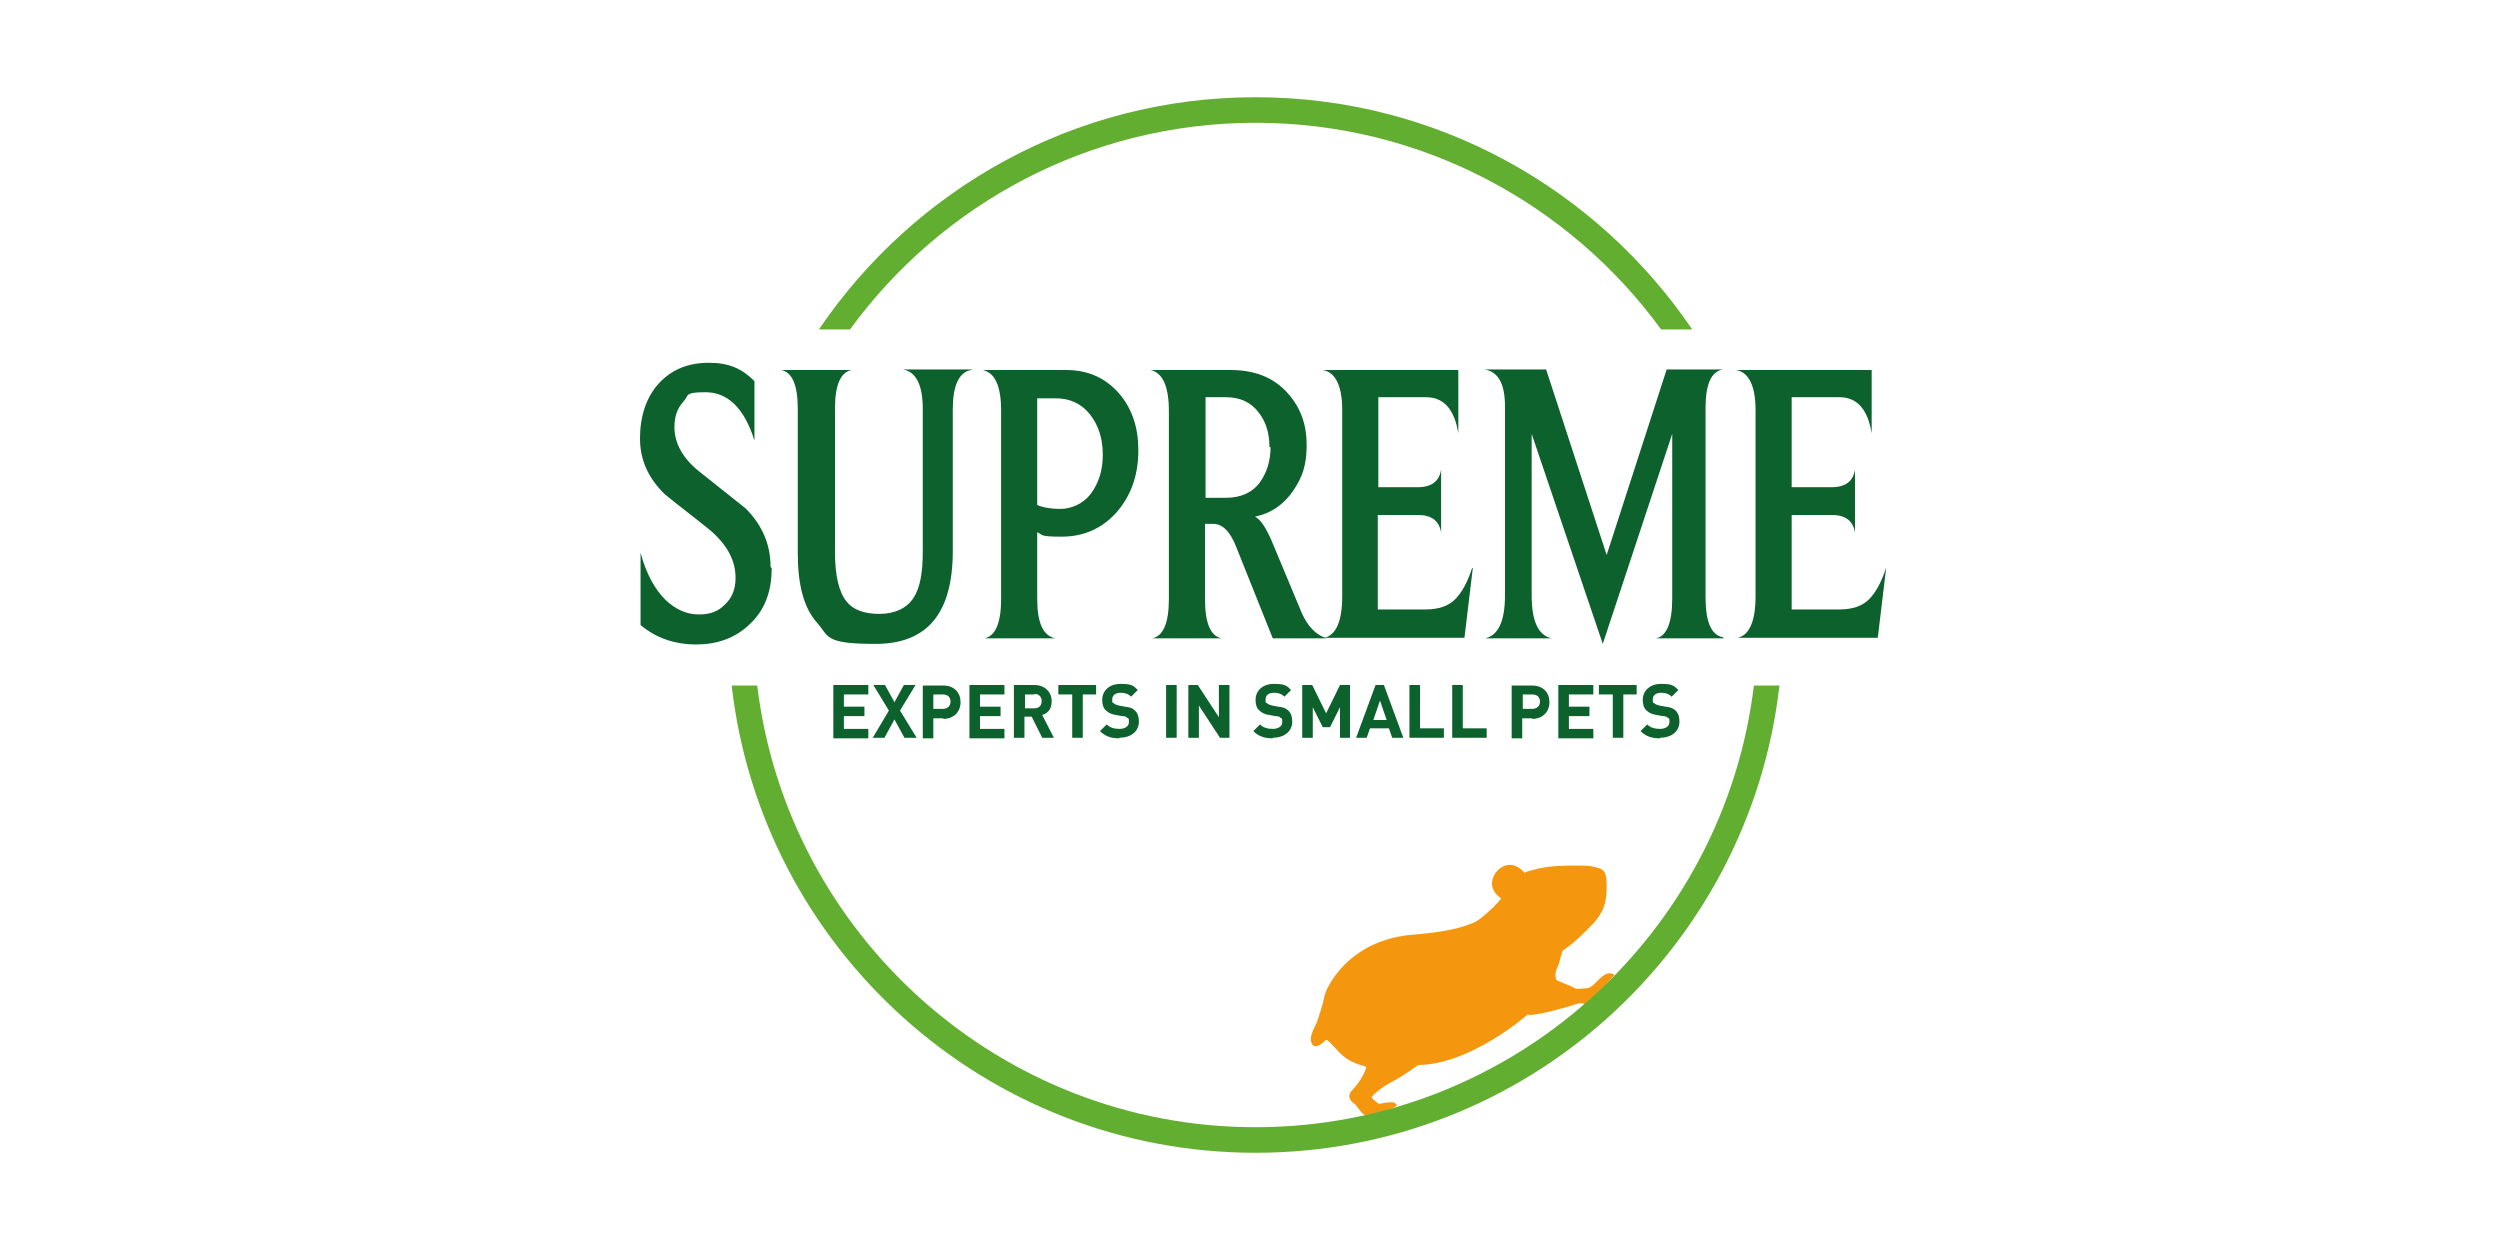 <?xml version="1.0" encoding="UTF-8"?>
<svg id="Laag_1" data-name="Laag 1" xmlns="http://www.w3.org/2000/svg" version="1.1" viewBox="0 0 450 225">
  <defs>
    <style>
      .cls-1 {
        fill: #f4970e;
      }

      .cls-1, .cls-2, .cls-3, .cls-4 {
        stroke-width: 0px;
      }

      .cls-2 {
        fill: none;
      }

      .cls-3 {
        fill: #0c612d;
      }

      .cls-4 {
        fill: #62ae30;
      }

      .cls-5 {
        display: none;
      }
    </style>
  </defs>
  <g id="Layer_1" data-name="Layer 1" class="cls-5">
    <rect class="cls-2" width="450" height="225"/>
  </g>
  <g>
    <path class="cls-1" d="M274.8,156.9s2.2-.6,2.3-.6c2.4-.5,4.7-.5,7.1-.5.9,0,1.8,0,2.6.2.7.2,1.6.3,2,1,.4.7.4,1.8.4,2.6,0,2.7-.5,4.5-2.3,6.5-1.7,1.8-3.5,3.6-5.6,5-.3.5-.5,2.1-1,3.1-.5,1-.3,1.8-.2,2.1.1.3,2.9,1.2,3.4,1.6.6.2,1.3,0,1.9,0,.9,0,1.5-.7,2.1-1.3.5-.5,1.4-1.4,2.1-1.4.9,0,1,.3,1,.3,0,0-2.5,2.9-5.2,5.3,0,0-.5-.2-.6-.2-.6-.1-1.3.2-1.9.4-.7.2-1.4.4-2.1.6-1.5.4-3,.8-4.5,1-.3,0-1,.2-1.3,0,0,0-10.2,9-19.7,9.1,0,0-3.1,2.2-4.7,3-1.6.8-3.6,2.4-3.7,2.8,0,.3,1.3,1.2,1.3,1.2,0,0,2.5-.5,2.8-.2.3.3.6.3.3.6-.2.3-4,1.7-5.5,1.6-.7,0-1.5-1.7-2.1-2.1-.6-.4-1.4-1.3-.2-2.5,1.2-1.2,2.4-3.4,2.4-4,0-.3-2.3-.4-4.2-2.1-1.9-1.7-2.7-3.2-3.2-2.7-.4.5-2.1,1.9-2.5.2-.3-1.2.8-2.9.9-3.2.2-.3,1.3-3.8,1.5-5,.2-1.2,4.1-10.3,16.4-11.1,3.3-.3,6.8-.7,9.9-1.9,1.2-.4,2.1-1.2,3-2,.9-.8,1.8-1.6,2.5-2.6,0,0-2.9-1.7-1-4.6,1.6-2,3.7-1.8,5.2,0Z"/>
    <g>
      <path class="cls-4" d="M153,59.3c16.4-22.5,43-37.2,73-37.2s56.6,14.7,73,37.2h5.6c-17.1-25.2-45.9-41.8-78.6-41.8s-61.5,16.6-78.6,41.8h5.6Z"/>
      <path class="cls-4" d="M315.7,123.4c-5.4,44.7-43.6,79.5-89.7,79.5s-84.3-34.8-89.7-79.5h-4.6c5.4,47.3,45.6,84.1,94.3,84.1s88.9-36.8,94.3-84.1h-4.6Z"/>
    </g>
    <g>
      <path class="cls-3" d="M150,132.8v-9.5h6.3v1.7h-4.4v2.2h3.7v1.7h-3.7v2.3h4.4v1.7h-6.3Z"/>
      <path class="cls-3" d="M162.8,132.8l-1.8-3.3-1.8,3.3h-2.1l2.9-4.9-2.8-4.6h2.1l1.7,3.1,1.7-3.1h2.1l-2.8,4.6,3,4.9h-2.1Z"/>
      <path class="cls-3" d="M169.8,129.3h-1.8v3.6h-1.9v-9.5h3.7c2,0,3.1,1.3,3.1,3s-1.2,3-3.1,3ZM169.7,125h-1.7v2.6h1.7c.8,0,1.4-.5,1.4-1.3s-.5-1.3-1.4-1.3Z"/>
      <path class="cls-3" d="M174.5,132.8v-9.5h6.3v1.7h-4.4v2.2h3.7v1.7h-3.7v2.3h4.4v1.7h-6.3Z"/>
      <path class="cls-3" d="M187.6,132.8l-1.9-3.8h-1.3v3.8h-1.9v-9.5h3.7c1.9,0,3.1,1.3,3.1,2.9s-.8,2.2-1.7,2.5l2.1,4.1h-2.1ZM186.2,125h-1.7v2.5h1.7c.8,0,1.3-.5,1.3-1.3s-.5-1.3-1.3-1.3Z"/>
      <path class="cls-3" d="M194.9,125v7.8h-1.9v-7.8h-2.5v-1.7h6.8v1.7h-2.5Z"/>
      <path class="cls-3" d="M201.5,132.9c-1.4,0-2.5-.3-3.5-1.3l1.2-1.2c.6.6,1.4.8,2.3.8s1.7-.4,1.7-1.2,0-.6-.3-.8c-.2-.2-.4-.3-.9-.3l-1.1-.2c-.8-.1-1.4-.4-1.8-.8-.5-.4-.7-1.1-.7-1.9,0-1.7,1.3-2.9,3.3-2.9s2.3.3,3.1,1.1l-1.2,1.2c-.6-.6-1.3-.7-1.9-.7-1,0-1.5.5-1.5,1.2s0,.5.3.7c.2.2.5.3.9.4l1.1.2c.9.1,1.4.3,1.8.7.5.5.7,1.1.7,2,0,1.8-1.5,2.9-3.5,2.9Z"/>
      <path class="cls-3" d="M209.9,132.8v-9.5h1.9v9.5h-1.9Z"/>
      <path class="cls-3" d="M219.6,132.8l-3.8-5.8v5.8h-1.9v-9.5h1.7l3.8,5.8v-5.8h1.9v9.5h-1.7Z"/>
      <path class="cls-3" d="M229.1,132.9c-1.4,0-2.5-.3-3.5-1.3l1.2-1.2c.6.6,1.4.8,2.3.8s1.7-.4,1.7-1.2,0-.6-.3-.8c-.2-.2-.4-.3-.9-.3l-1.1-.2c-.8-.1-1.4-.4-1.8-.8-.5-.4-.7-1.1-.7-1.9,0-1.7,1.3-2.9,3.3-2.9s2.3.3,3.1,1.1l-1.2,1.2c-.6-.6-1.3-.7-1.9-.7-1,0-1.5.5-1.5,1.2s0,.5.3.7c.2.2.5.3.9.4l1.1.2c.9.1,1.4.3,1.8.7.5.5.7,1.1.7,2,0,1.8-1.5,2.9-3.5,2.9Z"/>
      <path class="cls-3" d="M241.2,132.8v-5.5l-1.8,3.6h-1.3l-1.8-3.6v5.5h-1.9v-9.5h1.8l2.5,5.1,2.5-5.1h1.8v9.5h-1.9Z"/>
      <path class="cls-3" d="M250.6,132.8l-.6-1.7h-3.4l-.6,1.7h-1.9l3.5-9.5h1.5l3.5,9.5h-1.9ZM248.4,126.1l-1.2,3.5h2.4l-1.2-3.5Z"/>
      <path class="cls-3" d="M253.7,132.8v-9.5h1.9v7.8h4.3v1.7h-6.2Z"/>
      <path class="cls-3" d="M261.4,132.8v-9.5h1.9v7.8h4.3v1.7h-6.2Z"/>
      <path class="cls-3" d="M275.8,129.3h-1.8v3.6h-1.9v-9.5h3.7c2,0,3.1,1.3,3.1,3s-1.2,3-3.1,3ZM275.8,125h-1.7v2.6h1.7c.8,0,1.4-.5,1.4-1.3s-.5-1.3-1.4-1.3Z"/>
      <path class="cls-3" d="M280.5,132.8v-9.5h6.3v1.7h-4.4v2.2h3.7v1.7h-3.7v2.3h4.4v1.7h-6.3Z"/>
      <path class="cls-3" d="M292.2,125v7.8h-1.9v-7.8h-2.5v-1.7h6.8v1.7h-2.5Z"/>
      <path class="cls-3" d="M298.8,132.9c-1.4,0-2.5-.3-3.5-1.3l1.2-1.2c.6.6,1.4.8,2.3.8s1.7-.4,1.7-1.2,0-.6-.3-.8c-.2-.2-.4-.3-.9-.3l-1.1-.2c-.8-.1-1.4-.4-1.8-.8-.5-.4-.7-1.1-.7-1.9,0-1.7,1.3-2.9,3.3-2.9s2.3.3,3.1,1.1l-1.2,1.2c-.6-.6-1.3-.7-1.9-.7-1,0-1.5.5-1.5,1.2s0,.5.3.7c.2.2.5.3.9.4l1.1.2c.9.1,1.4.3,1.8.7.5.5.7,1.1.7,2,0,1.8-1.5,2.9-3.5,2.9Z"/>
    </g>
    <g>
      <path class="cls-3" d="M138.9,102.3c0,4.3-1.3,7.6-4,10.1-2.5,2.4-5.7,3.6-9.6,3.6s-7.3-1.2-10-3.5v-13c1,3.7,2.5,6.5,4.5,8.5,1.8,1.7,3.8,2.6,6,2.6s3.5-.6,4.7-1.8c1.3-1.2,1.9-2.8,1.9-4.8,0-3.1-1.5-5.9-4.5-8.5-2.7-2.2-5.5-4.3-8.2-6.5-3-2.9-4.5-6.2-4.5-10.1s1.1-7.4,3.4-9.9c2.3-2.5,5.3-3.7,9-3.7s6,1.1,8.2,3.3v10.7c-1.8-5.8-4.8-8.7-8.8-8.7s-2.9.6-4,1.7c-1.1,1.2-1.6,2.7-1.6,4.6,0,2.9,1.5,5.6,4.5,8,2.8,2.2,5.5,4.4,8.3,6.6,3,3,4.5,6.5,4.5,10.5Z"/>
      <path class="cls-3" d="M174.8,66.6c-2.2.4-3.3,2.8-3.3,7.1v25.5c0,11.2-4.6,16.7-13.9,16.7s-8.3-1.3-10.6-3.9c-2.3-2.6-3.4-6.7-3.4-12.4v-26c0-4.3-1-6.6-3-7h12.7c-2,.4-3,2.7-3,6.9v25.9c0,4.2.7,7.2,2.1,8.9,1.2,1.5,3.2,2.2,5.9,2.2s5-1,6.2-3c1.1-1.7,1.6-4.4,1.6-8.2v-25.7c0-4.3-1.2-6.7-3.6-7.1h12.5Z"/>
      <path class="cls-3" d="M204.9,81.1c0,4.4-1.3,8.1-3.9,11.1-2.6,2.9-5.9,4.4-9.9,4.4s-3.3-.3-4.4-.8v12c0,4.4,1.1,6.7,3.3,7.1h-12.8c2-.4,3-2.8,3-7.1v-33.9c0-4.4-1.1-6.8-3.3-7.3h15c3.9,0,7.1,1.4,9.6,4.3,2.3,2.7,3.4,6.1,3.4,10.1ZM198.5,81.8c0-2.9-.8-5.3-2.3-7.2s-3.6-2.9-6.1-2.9h-3.4v19.2c.9.4,2.3.7,4.2.7s4.1-.9,5.5-2.8c1.4-1.9,2.1-4.2,2.1-6.9Z"/>
      <path class="cls-3" d="M238.8,114.9h-9.7l-6.6-16.5c-1.1-2.8-2.5-4.1-4.1-4.1h-1.5v13.5c0,4.4,1,6.7,3,7.1h-12.5c2-.4,3-2.8,3-7.1v-33.8c0-4.4-1.1-6.9-3.3-7.4h14.4c4.4,0,7.9,1.4,10.4,4.3,2.2,2.5,3.3,5.5,3.3,9.2s-.8,5.8-2.4,8.2c-1.7,2.5-4,4.1-6.9,4.7,1,.5,2,2,3.1,4.6l5.3,12.7c1.1,2.5,2.6,4,4.5,4.6ZM228.5,80.5c0-2.5-.6-4.5-1.9-6.2-1.4-1.9-3.4-2.8-5.9-2.8h-3.7v18.1h3.7c2.6,0,4.7-.9,6.1-2.8,1.2-1.7,1.9-3.8,1.9-6.3Z"/>
      <path class="cls-3" d="M265.1,102.3l-1.5,12.5h-25.2c2.1-.5,3.2-3,3.2-7.5v-33.5c0-4.3-1.2-6.8-3.5-7.2h24.4v11.4c-.7-4.3-2.6-6.5-5.8-6.5h-8.6v16.2h7.1c2.5,0,3.9-1.1,4.2-3.2v11.4c-.3-2.1-1.7-3.2-4.1-3.2h-7.3v17h8.6c2.3,0,4.1-.6,5.3-1.8,1.1-1.1,2.2-2.9,3.1-5.7Z"/>
      <path class="cls-3" d="M310.3,114.9h-12.2c1.9-.4,2.9-2.8,2.9-7.2v-29.6l-12.5,37.8-12.8-37.8v29.1c0,4.6,1.2,7.2,3.6,7.7h-12c2.4-.5,3.6-3.1,3.6-7.8v-33.9c0-4.1-1.2-6.3-3.7-6.7h11.1l10.9,33.4,10.8-33.4h10.1c-2.1.4-3.1,2.7-3.1,6.9v34.1c0,4.4,1,6.8,3.1,7.2Z"/>
      <path class="cls-3" d="M339.5,102.3l-1.5,12.5h-25.2c2.1-.5,3.2-3,3.2-7.5v-33.5c0-4.3-1.2-6.8-3.5-7.2h24.4v11.4c-.7-4.3-2.6-6.5-5.8-6.5h-8.6v16.2h7.2c2.5,0,3.9-1.1,4.2-3.2v11.4c-.3-2.1-1.7-3.2-4.1-3.2h-7.3v17h8.6c2.3,0,4.1-.6,5.3-1.8,1.1-1.1,2.2-2.9,3.1-5.7Z"/>
    </g>
  </g>
</svg>